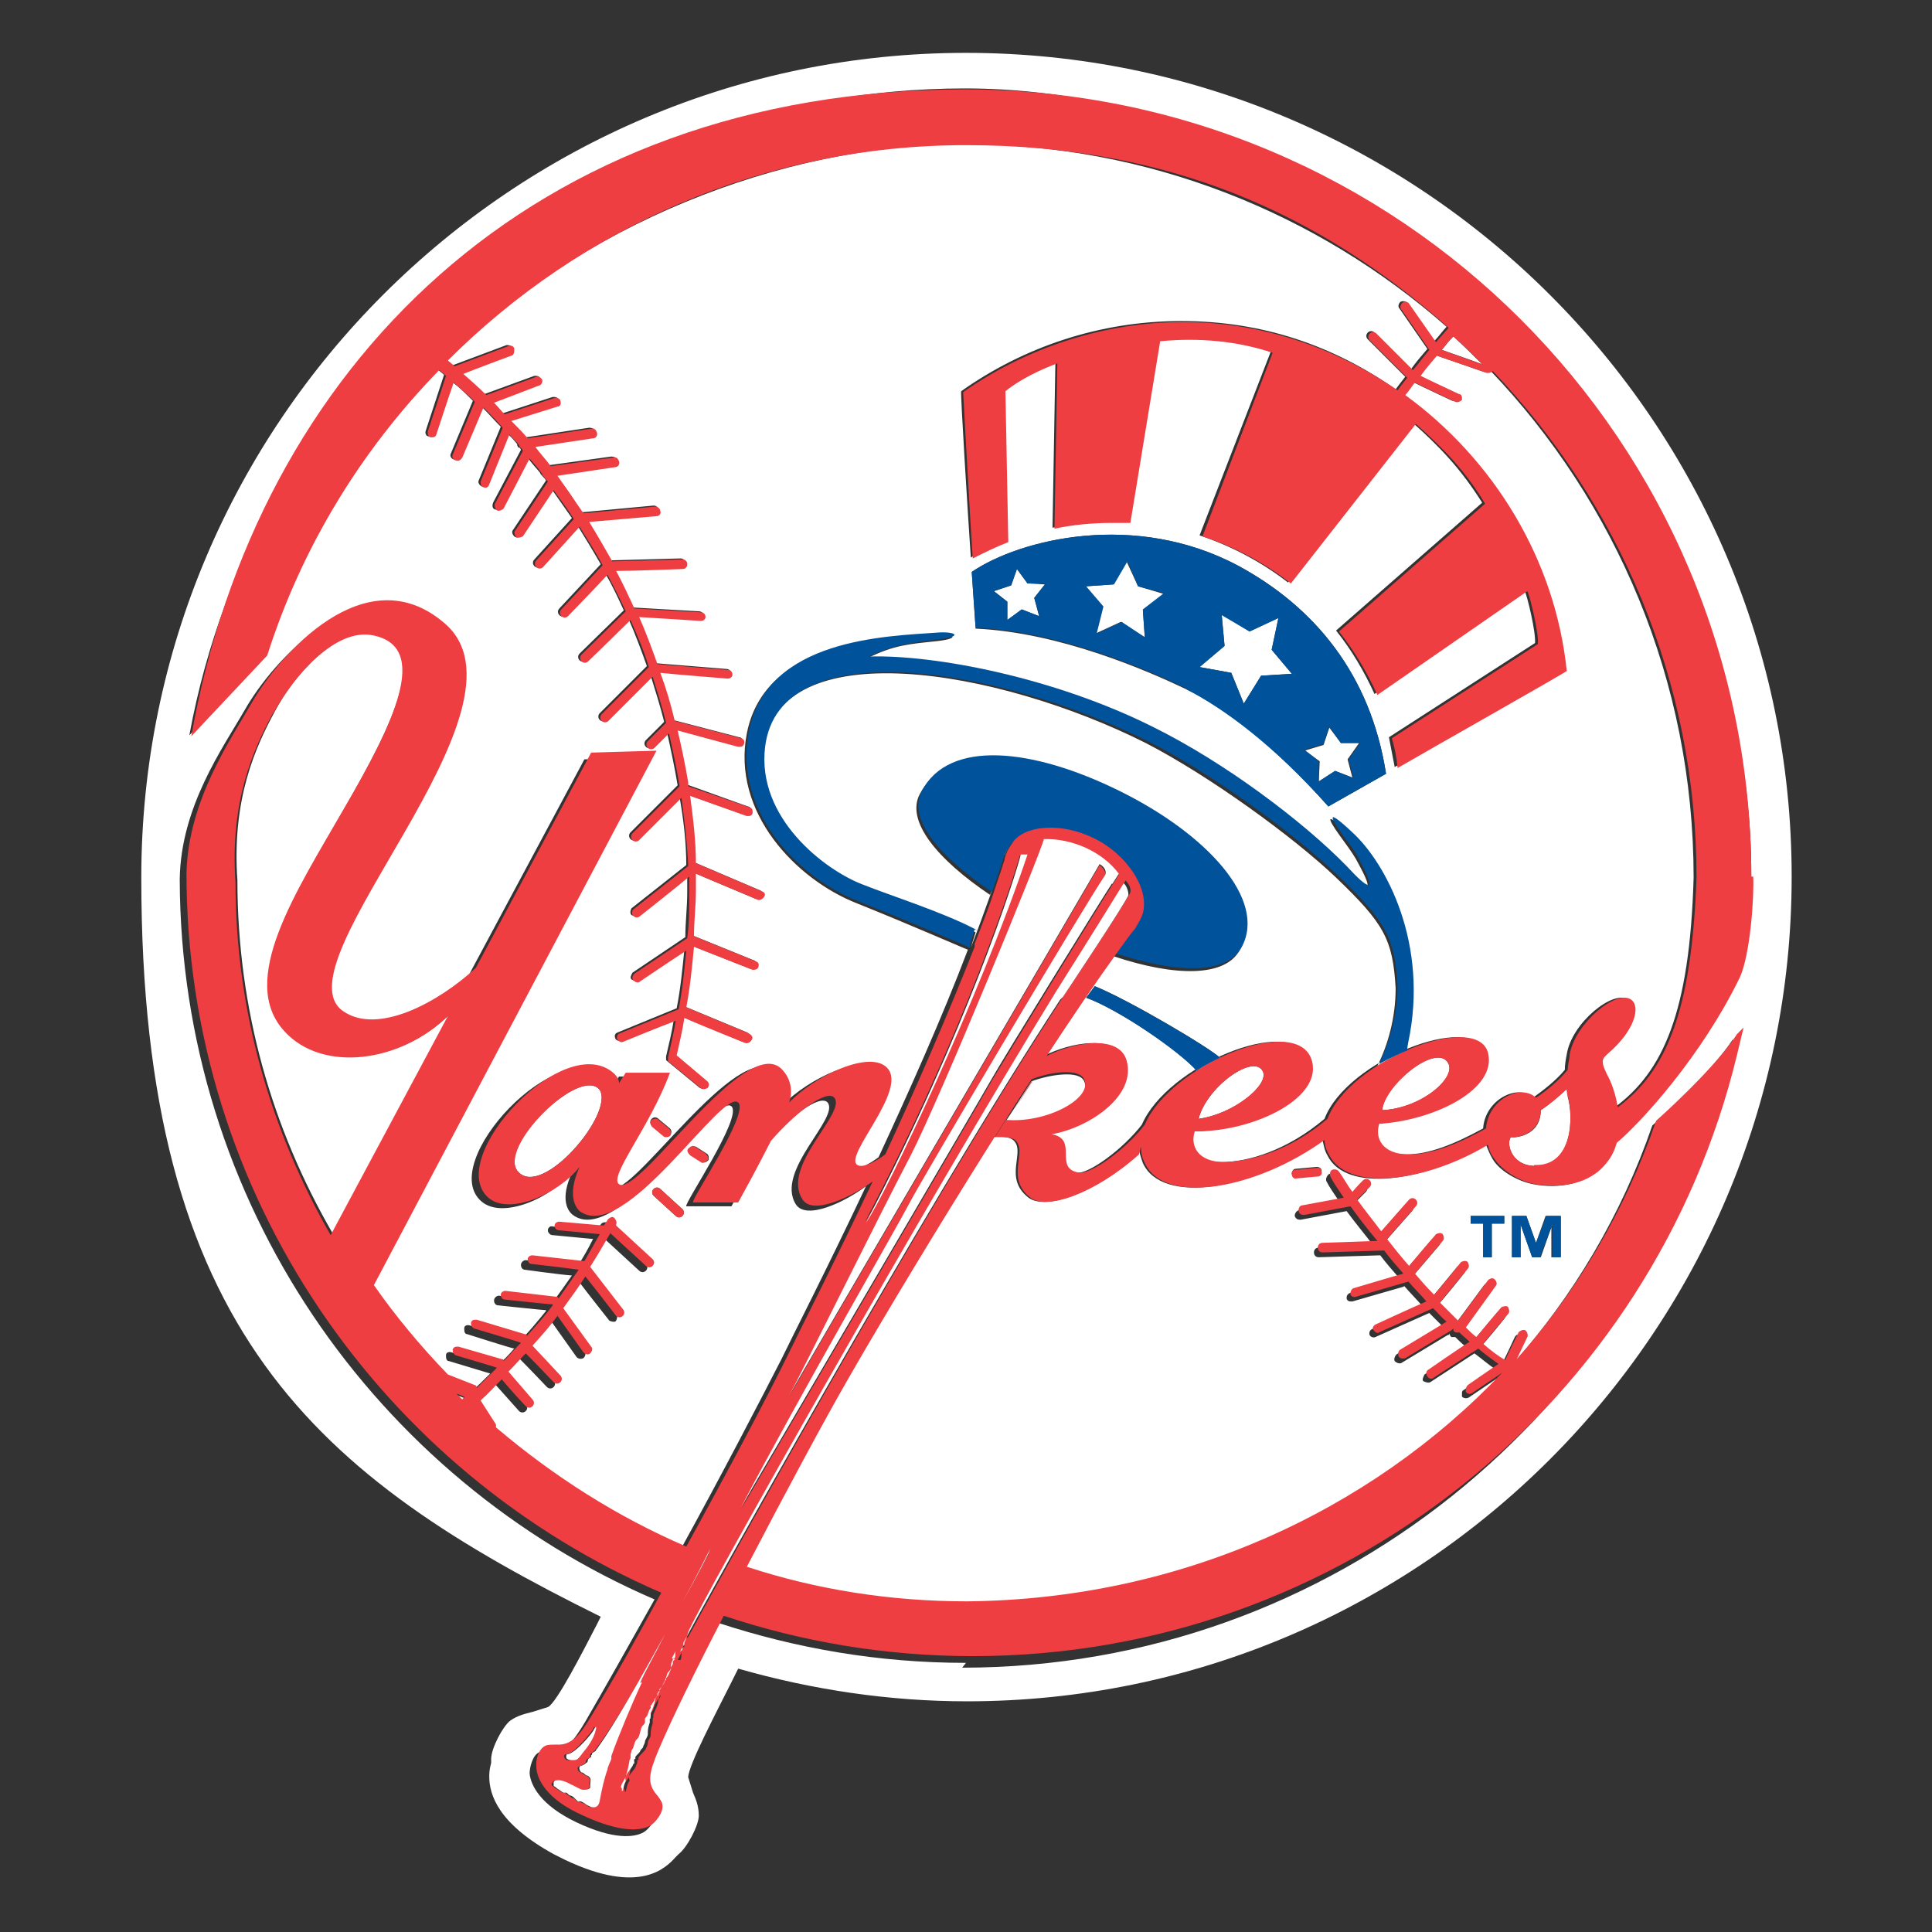 <svg viewBox="0 0 201 201" version="1.1" xmlns="http://www.w3.org/2000/svg">
  <rect x="0" y="0" width="201" height="201" fill="#333333" stroke="none"/>
  <defs>
    <style>
      .cls-1 {
        fill: #00539b;
      }

      .cls-2 {
        fill: #fff;
      }

      .cls-3 {
        fill: #ef3e42;
      }
    </style>
  </defs>
  
  <g>
    <g id="Layer_2">
      <g id="Layer_1-2">
        <g id="new_york_yankees">
          <polygon points="118.4 61 117.2 58.4 115.8 60.8 112.9 61 114.7 63.1 114 65.9 116.6 64.7 119.1 66.3 118.9 63.5 121.1 61.8 118.4 61" class="cls-2"></polygon>
          <polygon points="106.9 60.7 105.8 59.2 105.2 60.9 103.4 61.5 104.8 62.6 104.8 64.5 106.3 63.4 108.1 64.1 107.6 62.2 108.7 60.8 106.9 60.7" class="cls-2"></polygon>
          <polygon points="139.5 77.3 138.3 75.7 137.7 77.5 135.7 78.1 137.3 79.2 137.2 81.3 138.9 80.2 140.7 80.9 140.2 79 141.4 77.3 139.5 77.3" class="cls-2"></polygon>
          <path d="M48.2,145.7c0,0,.2-.1.2-.2,0,0,0,0,0,0,0,0-.4-.2-.8-.3.2.2.4.4.6.6h0Z" class="cls-2"></path>
          <polygon points="133 64.3 130 65.7 127.1 63.9 127.4 67.2 124.8 69.4 128.1 70 129.4 73.2 131.2 70.3 134.4 70.1 132.3 67.6 133 64.3" class="cls-2"></polygon>
          <path d="M113.6,87.4c-3.5-1.7-7.2-1.3-8.4.4-.3.4-.6.9-.7,1.2,0,.2-.2.5-.2.7,0-.2.2-.5.2-.7,0-.2.4-.8.7-1.2,1.1-1.7,4.9-2,8.4-.4,3.5,1.7,6,5.5,5,8.1h0c1-2.6-1.5-6.4-5-8.1Z" class="cls-2"></path>
          <path d="M53.9,121.9c2.5,2.8,10-6,8.5-8.5-2-2.6-10.8,6-8.5,8.5Z" class="cls-2"></path>
          <path d="M46.7,105.6c-5,4.9-13,5.9-17,1.6-4.9-5.3,1.2-14.4,6.2-23.2,5.1-8.9,9-16.8,3-18-3.9-.8-8.3,4.2-10.3,8-2,3.7-4.5,9.1-3.9,17.6,0,13.4,3.6,25.8,9.9,36.7l12.2-22.8h0Z" class="cls-2"></path>
          <path d="M49,146.5s0,0,0-.1c0,0,0,0,0,0,0,0,0,0,0,0Z" class="cls-2"></path>
          <path d="M150.6,110.5c-1.3-1.9-6.6,2.4-6.8,5,4.2-.2,7.9-3.5,6.8-5Z" class="cls-2"></path>
          <path d="M124.7,116.4c3.7-.5,7.3-3.5,6.7-4.9-.9-2-5.9,1.6-6.7,4.9Z" class="cls-2"></path>
          <path d="M151.2,35c-.4.4-.8.9-1.2,1.4,1.1.4,3.2,1.1,4.2,1.5-1-1-2-2-3-2.9Z" class="cls-2"></path>
          <path d="M163,113.3c-.9.8-1.8,1.6-2.7,2.2,0,2.8-2.9,2.9-3.1,2.8-.5.5-.1,2.9,2.4,3,4.1.2,4.1-5.2,3.5-7.2,0-.2,0-.5-.1-.7h0Z" class="cls-2"></path>
          <path d="M112.8,112.5c-.5-1.2-3.6-.7-5.5,0l-1.9,3-.8,1.2c4.2.3,9.1-2.2,8.2-4.2Z" class="cls-2"></path>
          <path d="M100.5,5.5C53.2,5.5,14.7,44,14.7,91.3s18.3,62.3,47.8,76.9c-.1.2-.4.8-.4.8-1.4,2.7-4.2,8.2-5.1,8.6l-1.6.5c-.8.2-1.6.4-2.3.9-.8.6-2,2.9-2,4v.4c-.1.4-.2.8-.2,1.4,0,1.9.9,4.9,6.7,8.1l1.2.6c7.8,3.7,10.5.8,11.5-.3l.3-.3c.9-.7,2.1-3,2.1-4h0c0-1-.3-1.7-.6-2.4l-.5-1.6h0c0-1.2,3-6.9,4.4-9.7,0,0,.6-1.2.8-1.6,7.7,2.2,15.7,3.4,23.8,3.4,47.3,0,85.8-38.5,85.8-85.8S147.8,5.5,100.5,5.5h0ZM100.5,173c-9.1,0-17.7-1.5-25.9-4.2-2.8,5.5-5.3,10.6-6.8,14-1,2.4-1.3,3.4-.2,4.6.2.2.5.8.6,1,.2.8-.7,1.9-1.2,2.2-1,.6-3.2.8-7-1s-4.8-3.9-4.9-5.1c0-.6.3-1.9,1-2.2.2,0,.8-.2,1.1-.1,1.5.1,2.4-.9,3.7-3.1,1.8-3.1,4.4-7.7,7.2-12.7-29-12.5-49.3-41.3-49.4-74.9,0,0,0,0,0,.1v-.3c0,0,0,.1,0,.2.1-7.6,4.5-13.7,6.8-17.7,2.8-4.9,11.8-15.3,20-8.3,10.3,8.7-17.7,35.5-10.5,40.4,3.6,2.5,9.9-.8,13.8-4.5l12-22.4,6.8-.2-29.4,55.5c2.3,3.3,4.9,6.4,7.7,9.3h0l2.8,1.1c0,0,.2.1.2.2h0c.7-.6,1.4-1.3,2.1-2h0c-.3-.1-4.3-1.3-4.3-1.3-.2,0-.3-.2-.3-.5s0,0,0-.1c0-.3.3-.4.6-.3l4.5,1.3c0,0,.2,0,.2.1h0c.6-.5,1.2-1.1,1.8-1.8,0,0,0,0,0,0-.2,0-4.9-1.5-4.9-1.5-.2,0-.3-.2-.3-.5s0,0,0-.1c0-.3.3-.4.6-.3l5,1.5c0,0,.2,0,.2.1h0c.9-.9,1.8-2,2.7-3.1,0,0,0-.1,0-.1-.4,0-5-.5-5-.5-.2,0-.4-.2-.4-.5h0c0-.3.3-.5.5-.5l5.2.6c.1,0,.3,0,.3.2h0c.7-.9,1.4-1.9,2.1-2.9-1.3-.1-4.9-.6-4.9-.6-.2,0-.4-.2-.4-.5h0c0-.3.3-.5.5-.5l5.4.6c.6-.9,1.1-1.8,1.6-2.8l-4.2-.4c-.3,0-.5-.3-.5-.5,0-.3.3-.5.5-.4l4.6.4c0-.1.1-.2.2-.3,0,0,0,0,0,0,0,0,0,0,0,0,0-.1.1-.2.2-.3.1-.2.4-.3.7-.2.2.1.3.4.2.7,0,0,0,0,0,.1l3.8,3.5c.2.2.2.5,0,.7-.2.2-.5.2-.7,0l-3.7-3.4c-.7,1.2-1.4,2.4-2.1,3.5l3.4,4.4c.2.2.1.5,0,.7s-.5.1-.7,0c0,0-2.3-2.9-3.2-4.1-.8,1.1-1.5,2.2-2.3,3.3l2.9,4c.2.2.1.5-.1.7-.2.1-.5.1-.7-.1,0,0-1.7-2.4-2.7-3.8-.8,1.1-1.7,2.1-2.6,3.1l2.9,3.1c.2.2.2.5,0,.7-.2.2-.5.2-.7,0,0,0-1.8-1.9-2.9-3-.6.6-1.2,1.3-1.8,1.9l2.5,2.9c.2.2.2.5,0,.7-.2.2-.5.2-.7,0,0,0-1.6-1.8-2.5-2.8-.7.7-1.4,1.5-2.2,2.2,0,0,0,0,0,0l1.6,2.5c0,0,0,.2,0,.3,5.9,5.1,12.6,9.3,19.8,12.4,4.3-7.8,8.4-15.7,10.6-20,1.1-2.3,4.7-9.3,8.8-18-2.1,1.6-6.2,3.6-7.3,1.9-2.2-3.5,4.6-9,3.3-10.6-.8-.9-4,1.5-6.6,4.5,0,0-1.5,2.8-3.4,6.3h-4.7c-.3-.2,5.9-9.3,4.7-10.4-1.7-1.5-11.8,14.8-16.5,11.3-.4-.3-1.5-1.5,0-4.6-2.1,2.8-7.3,5.1-9.5,3.2-4.7-4,8-17.6,13.1-12.9.4.4.5.7.5,1l.7-1.1h4.6c-2.1,5.6-6.4,10.7-5.3,11.5,1.9,1.4,13.1-15.7,16.9-12,1.2,1.2,1.1,2.7.8,3.5,2.7-2.8,8.4-5.5,10.2-3.6,2.2,2.3-4.6,9.2-3.1,10.1.6.4,2.1-.5,2.9-1.1,3.2-6.9,6.6-14.5,9.3-21.6-.1,0-6-2.6-11.5-4.8-6.4-2.5-13.1-9.5-11.5-17.7,1.9-9.7,14.3-9.9,19.8-10.3,1.6-.1,2.6.4,0,.7-2.9.3-4.5.4-7.3,1.8,6.9-.2,19.3,2.2,29.5,7.3,7.4,3.7,15.5,9.8,20.2,14.5,2.4,2.4,3.2,2.8,1.4-.5-.3-.6-.7-1.2-1.5-2.3-1.1-1.5-2.8-3.9.7-.7,3.5,3.3,8,11.7,5.8,21.9,0,0,0,.6-.1.8,0,0-2.1.9-2.9,1.4,1.1-2.2,1.9-5,1.9-8.1-.3-5.1-1.2-6.7-6.2-11.5-4.4-4.2-13.2-10.6-19.8-14-15.3-7.7-38.3-11.7-39.8.6-.9,7.4,6.1,12.8,10.1,14.3,3,1.2,8.8,3.1,12,4.8l-.5,1.6c.7-1.8,1.4-3.7,2-5.4.2-.6.4-1.2.6-1.8-.2.6-.4,1.1-.6,1.7-5.5-3.7-8.8-7.7-7.3-10.5,2.8-5.3,11.5-4.4,20.6,0,9.1,4.5,15.3,11.3,12.7,16.2-1.5,2.9-6.8,2.8-13.1.7,0,0,0,0,0,0-9.1,12.7-23,35.6-28.2,44.7-2.3,4.1-6.4,11.6-10.4,19.3,7.3,2.4,15.1,3.7,22.9,3.6,22-.2,41.8-9.2,55.7-23.8l-3.1,2.1c-.2.1-.5.1-.7-.1,0,0,0-.2,0-.3,0-.2,0-.3.2-.4,0,0,2-1.4,3.2-2.2-.6-.4-1.3-1-2.1-1.6l-4.6,3c-.2.1-.5,0-.7-.1s0-.5.1-.7c0,0,3.6-2.4,4.3-2.9-.4-.3-.8-.7-1.1-1-.1,0-.3,0-.4,0-.1-.1-.2-.2-.2-.4,0,0,0,.2-.2.2l-4.8,2.9c-.2.1-.5,0-.7-.2-.1-.2,0-.5.2-.7l4.8-2.9h0c-.5-.5-.9-.9-1.4-1.4l-5.6,2.5c-.2.1-.5,0-.6-.2s0-.5.2-.6c0,0,4.1-1.9,5.3-2.4-.6-.7-1.3-1.4-1.9-2.1,0,0-.1.1-.2.1l-5.2,1.5c-.3,0-.5,0-.6-.3,0,0,0,0,0-.1,0-.2.1-.4.4-.5,0,0,4.7-1.4,5.1-1.5-.7-.8-1.4-1.6-2-2.4l-6.4.2c-.3,0-.5-.2-.5-.5,0-.3.2-.5.5-.5l5.7-.2c-1-1.3-2-2.5-2.8-3.6l-4.8.9c-.3,0-.5-.1-.6-.4h0c0-.3.2-.5.4-.6,0,0,3.3-.6,4.3-.8-.6-.9-1.1-1.6-1.4-2.2-.1-.2,0-.5.2-.7s.5,0,.7.2c.3.6.8,1.3,1.4,2.1.5-.5,1.1-1.2,1.1-1.2.2-.2.5-.2.7,0s.2.5,0,.7l-1.3,1.3c.7,1,1.6,2.1,2.5,3.3l2.9-3.3c.2-.2.5-.2.7,0,.2.2.2.5,0,.7l-3,3.4c.7.9,1.5,1.8,2.3,2.8,1-1.2,2.8-3.3,2.8-3.3.2-.2.5-.2.7,0,.2.2.2.5,0,.7l-2.9,3.4c.7.7,1.3,1.5,2,2.2.9-1.1,2.8-3.4,2.8-3.4.2-.2.5-.2.7,0,.2.2.2.5,0,.7,0,0-1.9,2.4-2.9,3.5.6.6,1.2,1.3,1.9,1.9l3.1-4.2c.2-.2.5-.3.7-.1.2.1.3.5.1.7l-3.1,4.3c.4.4.8.7,1.1,1,.9-1.1,2.6-3.1,2.6-3.1.2-.2.5-.2.7,0,.2.2.2.5,0,.7,0,0-1.6,2-2.6,3.1.8.7,1.6,1.2,2.3,1.7.2-.3,1.4-2.9,1.4-2.9.1-.2.4-.4.7-.2.2.1.3.4.2.7l-1.1,2.3c6.3-7.1,11.3-15.5,14.5-24.8,0,0,6.1-5.4,8.4-9,0,0-.4,1.6-.7,2.9-8.7,35.8-41,62.5-79.5,62.5h0ZM68,123.7c.2-.2.5-.2.7,0l2.3,2.1c.2.2.2.5,0,.7-.2.2-.5.2-.7,0l-2.3-2.1c-.2-.2-.2-.5,0-.7ZM71.7,119.5c.2-.2.4-.3.7-.2l1.1.7c.2.1.3.4.2.7-.2.2-.4.3-.7.2l-1.1-.7c-.2-.2-.3-.4-.2-.7h0ZM69.7,117.4c.2.2.2.5,0,.7s-.5.2-.7,0l-1.2-1c-.2-.2-.2-.5,0-.7.2-.2.5-.2.7,0l1.2,1h0ZM101.1,59.5c5-3.4,17-6.4,27.8-.6,7.9,4.3,13.7,11.3,15.3,21.6l-6,3.4c-5.7-6.4-10.8-10.3-14.8-12.2s-13.1-5.9-21.9-6.3l-.4-5.8h0ZM127,110.1c-.5.2-1.6.8-2.5,1.3-1.8-2.1-8.2-6.4-11.5-7.6,0,0,.9-1.2.9-1.2,3.5,1.4,11.8,6.3,13.1,7.5h0s0,0,0,0ZM134.4,122.1c0-.3.2-.5.4-.5l2.2-.2c.3,0,.5.2.5.4,0,.3-.2.5-.4.5l-2.2.2c-.3,0-.5-.2-.5-.4ZM153,127.3v-.8h3.5v.8h-1.3v3.5h-.9v-3.5h-1.3,0ZM161.5,127.4l-1.2,3.4h-.9l-1.2-3.4h0v3.4h-.9v-4.3h1.5l1,2.8h0l1-2.8h1.5v4.3h-.9v-3.4h0,0ZM168,118.9c-.2.7-.5,1.4-1,2-1.8,2.4-4.9,2.8-7.5,2.3-1.6-.3-3.5-1.4-4.2-2.6-.3-.5-.5-1-.7-1.5-6.5,3.9-14.6,5-16.5,1.1-.3-.5-.4-1.1-.5-1.6-7.2,5.2-16.7,6.8-18.7,2.4-.2-.6-.4-1.1-.4-1.7l-.2.8c-4.6,4.2-9.6,5.8-11.3,4.5-2.7-2.1-.2-4.8-1.6-6-.4-.3-1-.4-2.1-.3l1.9-3,1.8-3s0,0,0,0l1.5-2.4c2.9-1.5,7.6-2.3,8.4.4,1.1,3.8-4.2,7.1-7.8,7.7,2.8.5,0,3.6,2.9,4,1.2.2,4.8-2.4,6.8-5,2.6-6.1,15.5-11.5,17.3-6.9,1.6,4-5.8,7.5-11.9,7.6-.2,0-.2,0-.2,0-.5,1.5.2,3.2,3.1,3.2,2.7,0,6.8-1.2,10.7-4.5,2.3-6.1,15.5-11.2,16.7-6.9,1.1,3.8-5.5,6.9-11.1,7.4-.2,0-.2,0-.2,0-.5,1.5.2,3.2,3.1,3.2,2.3,0,4.9-1,8-2.7.2-3,3.6-4.7,5.2-3.2,1.1-.8,2.4-1.8,3.3-2.9,0-.5.1-1.1.2-1.6.5-3.3,4.9-6.8,6.4-5.7,1,.7.5,3.2-2.4,5.6-.5.5-.9.6-.1,2.2.4.8.8,2,1.1,3.4,5-3.7,7.8-9.8,8.2-23.9h0c0-20.5-8.1-39.1-21.2-52.8-.1.2-.3.3-.6.2l-5.2-1.8c-.6.7-1.1,1.4-1.7,2.1,1.2.6,4,1.9,4,1.9.2,0,.3.3.3.4s0,.1,0,.2c-.1.2-.4.3-.7.2,0,0-3-1.4-4.2-2-.4.5-.7,1-1,1.3,9.2,6.6,15.6,17,16.8,28.7,0,.1-13.9,8-17.6,10.1-.2-1-.4-2.1-.6-3.1l15.2-9.8c.1-1.1-.8-4.9-1.1-5.5l-15.6,10.8c-1.1-2.4-2.4-4.6-4-6.6l15.2-13.3c-2.2-3.5-4.4-5.8-7.2-8.3l-13,16.6c-2.7-2.1-5.9-3.8-9.2-4.9l7.4-19.1c-3.6-1.2-7.6-1.6-11.7-1.2l-3.1,18.9c-.6,0-1.2,0-1.9,0-2.1,0-4.1.2-6,.6l.3-17.2c-1.7.6-3.8,1.6-5.4,2.9l.3,15.7c-1.3.5-2.5,1-3.7,1.7-.3-4.4-1.1-17.2-1-17.3,6.5-4.6,14.4-7.3,22.9-7.3s15.9,2.6,22.3,7.1c.3-.4.6-.8,1-1.3l-3.9-3.9c-.2-.2-.2-.5,0-.7s.5-.2.7,0c0,0,2.9,2.9,3.8,3.8.5-.7,1.1-1.4,1.7-2.1l-2.9-4.2c-.2-.2-.1-.5.1-.7.2-.1.5-.1.7.1,0,0,2.1,3,2.8,4,.5-.5.9-1.1,1.3-1.5-13.4-11.8-31-19-50.2-19s-40.2,8.6-53.9,22.4c.2.2.5.4.7.6l5.6-2.1c.2,0,.5,0,.6.3,0,0,0,.1,0,.2,0,.2-.1.4-.3.5,0,0-3.5,1.3-5,1.9.8.7,1.6,1.5,2.4,2.2l5.2-1.9c.3,0,.5,0,.6.3,0,.2,0,.5-.3.6l-4.7,1.8c.4.4.8.8,1.1,1.2l5.2-1.7c.3,0,.5,0,.6.3,0,.3,0,.5-.3.6l-4.8,1.5c.6.6,1.1,1.2,1.7,1.8l6.6-1c.3,0,.5.1.6.4s-.1.5-.4.6l-6,.9c.5.7,1.1,1.3,1.6,2l6.5-.9c.3,0,.5.1.6.4s-.2.5-.4.6l-6,.9c1,1.2,1.9,2.5,2.7,3.9l7.5-.7c.3,0,.5.2.5.5s-.2.5-.4.5l-7,.6c.9,1.3,1.7,2.7,2.4,4.1l7.3-.2c.3,0,.5.2.5.5h0c0,.3-.2.5-.5.5,0,0-5.1.1-6.9.2.7,1.3,1.3,2.6,1.9,3.9l6.9.4c.3,0,.5.2.5.5,0,.3-.2.5-.5.4,0,0-4.7-.3-6.4-.4.7,1.6,1.4,3.2,1.9,4.9l7.4.6c.3,0,.5.3.4.5,0,.3-.3.5-.5.4,0,0-5.1-.4-7-.6.6,1.7,1,3.3,1.5,5l6.9,1.8c.3,0,.4.3.3.6s-.3.4-.6.3l-6.3-1.7c.4,1.8.8,3.6,1.1,5.4,0,.1,0,.2,0,.3h0s6.4,2.3,6.4,2.3c.3,0,.4.4.3.6,0,.3-.4.4-.6.3l-5.9-2.1c.3,2.3.5,4.6.6,7l6.8,2.9c.2,0,.4.4.3.6s-.4.4-.7.3c0,0-4.8-2-6.4-2.7,0,.6,0,1.2,0,1.8,0,1.6,0,3.2-.2,4.7l6.4,2.6c.2,0,.4.4.3.6,0,.2-.4.4-.6.3,0,0-4.6-1.8-6.1-2.4-.2,2.1-.4,4.2-.8,6.3l6.5,2.7c.2.1.4.4.3.7-.1.2-.4.4-.7.3,0,0-5-2.1-6.3-2.6-.2,1.3-.5,2.6-.8,3.9l3.2,2.7c.2.2.2.5,0,.7s-.5.2-.7,0l-3.4-2.8s0,0,0,0c0,0,0,0,0-.2,0,0,0-.1,0-.2s0,0,0,0c.3-1.3.6-2.5.8-3.8-1.7.7-5.5,2.2-5.5,2.2-.2,0-.5,0-.6-.3s0-.5.3-.6l6.1-2.5c.4-2,.6-4.1.8-6.1-1.4.9-4.8,3.2-4.8,3.2-.2.2-.5,0-.7-.1-.2-.2,0-.5.1-.7l5.5-3.7c0-1.5.2-3.1.2-4.7s0-1.1,0-1.7c-1.3,1.1-5.1,4.1-5.1,4.1-.2.2-.5.1-.7,0-.2-.2-.1-.5,0-.7l5.7-4.5c0-2.4-.3-4.8-.7-7.1l-4.4,4.4c-.2.2-.5.2-.7,0-.2-.2-.2-.5,0-.7l4.9-4.9c-.3-1.8-.7-3.7-1.1-5.5l-1.5,1.5c-.2.2-.5.2-.7,0-.2-.2-.2-.5,0-.7l1.9-1.9c-.4-1.6-.9-3.2-1.4-4.8l-4.6,4.6c-.2.2-.5.2-.7,0-.2-.2-.2-.5,0-.7l4.9-4.9c-.6-1.7-1.2-3.3-1.9-4.9-1,1-4.4,4.3-4.4,4.3-.2.2-.5.2-.7,0-.2-.2-.2-.5,0-.7l4.6-4.5c-.6-1.3-1.2-2.6-1.9-3.8-1,1.1-4.1,4.3-4.1,4.3-.2.2-.5.2-.7,0-.2-.2-.2-.5,0-.7l4.3-4.6c-.8-1.4-1.6-2.7-2.4-4l-3.8,4.2c-.2.2-.5.2-.7,0-.2-.2-.2-.5,0-.7l3.9-4.3s0,0,0,0c-.7-1-1.4-2-2.1-3l-3.2,4.8c-.2.2-.5.3-.7.1-.2-.2-.3-.5-.1-.7l3.4-5.1c-.1-.2-.2-.3-.4-.5,0,0-.2-.2-.2-.3-.4-.5-.9-1-1.3-1.6l-2.7,5.2c-.1.2-.4.3-.7.2s-.3-.4-.2-.7l2.9-5.5s0,0-.1-.2c-.2,0-.3-.2-.3-.4h0c-.3-.4-.7-.8-1-1.1l-2.1,5.2c0,.2-.4.4-.6.3s-.4-.4-.3-.6l2.3-5.6c-.7-.7-1.3-1.4-2-2.1l-2.2,5.2c-.1.2-.4.4-.7.3s-.4-.4-.3-.6l2.3-5.5c-.7-.7-1.4-1.4-2.2-2-.4,1.3-1.8,5.4-1.8,5.4,0,.3-.4.4-.6.3-.3,0-.4-.4-.3-.6l1.9-5.8c-.2-.2-.5-.4-.7-.6-8,8.3-14.2,18.4-17.9,29.7l-7.9,8.4C26.7,38.3,60.2,9.2,100.4,9.2s81.8,36.6,81.8,81.8h0c0,2.2-.3,8.3-1.4,10.7-4,8.2-10.2,15-12.8,17.2h0Z" class="cls-2"></path>
          <path d="M107.3,112.5s0,0,0,0l-1.8,3,1.9-3Z" class="cls-3"></path>
          <path d="M104.5,89c0-.2.4-.8.7-1.2,1.1-1.7,4.9-2,8.4-.4,3.5,1.7,6,5.6,5,8.1h0c-.2.5-.6,1.1-.7,1.3-.6.8-1.2,1.6-1.8,2.4,6.4,2.1,11.6,2.2,13.1-.7,2.6-4.9-3.6-11.7-12.7-16.2s-17.8-5.4-20.6,0c-1.5,2.9,1.8,6.8,7.3,10.5.2-.6.4-1.1.6-1.7.2-.5.3-1,.5-1.5,0-.2.2-.5.2-.7h0Z" class="cls-1"></path>
          <path d="M113,103.8c3.4,1.2,9.7,5.6,11.5,7.6.9-.6,2.1-1.2,2.5-1.3h0c-1.3-1.2-9.7-6.1-13.1-7.5,0,0-.9,1.2-.9,1.2h0Z" class="cls-1"></path>
          <path d="M182.2,91.2h0c0-45.3-36.6-81.9-81.8-81.9S26.7,38.3,19.9,76.6l7.9-8.4c3.6-11.3,9.8-21.4,17.9-29.7.2.2.5.4.7.6l-1.9,5.8c0,.3,0,.5.3.6.3,0,.5,0,.6-.3,0,0,1.3-4,1.8-5.4.8.7,1.5,1.3,2.2,2l-2.3,5.5c-.1.2,0,.5.3.6s.5,0,.7-.3l2.2-5.2c.7.7,1.4,1.4,2,2.1l-2.3,5.6c0,.2,0,.5.3.6s.5,0,.6-.3l2.1-5.2c.3.4.7.7,1,1.1,0,0,0,0,0,0,0,.2.2.3.3.4,0,0,0,0,.1.2l-2.9,5.5c-.1.2,0,.5.2.7.2.1.5,0,.7-.2l2.7-5.2c.4.5.9,1,1.3,1.6,0,.1,0,.2.2.3.1.2.2.3.4.5l-3.4,5.1c-.2.2,0,.5.1.7.2.1.5,0,.7-.1l3.2-4.8c.7,1,1.5,2,2.1,3,0,0,0,0,0,0l-3.9,4.3c-.2.2-.2.5,0,.7.2.2.5.2.7,0l3.8-4.2c.8,1.3,1.7,2.7,2.4,4l-4.3,4.6c-.2.2-.2.5,0,.7.2.2.5.2.7,0,0,0,3.1-3.2,4.1-4.3.7,1.3,1.3,2.5,1.9,3.8l-4.6,4.5c-.2.2-.2.5,0,.7.2.2.5.2.7,0,0,0,3.3-3.2,4.4-4.3.7,1.6,1.4,3.2,1.9,4.9l-4.9,4.9c-.2.2-.2.5,0,.7.2.2.5.2.7,0,0,0,3.5-3.5,4.6-4.6.5,1.6,1,3.2,1.4,4.8l-1.9,1.9c-.2.2-.2.5,0,.7.2.2.5.2.7,0l1.5-1.5c.4,1.8.8,3.6,1.1,5.5l-4.9,4.9c-.2.2-.2.5,0,.7.2.2.5.2.7,0l4.4-4.4c.3,2.3.6,4.7.7,7.1l-5.7,4.5c-.2.2-.2.5,0,.7.2.2.5.2.7,0,0,0,3.8-3,5.1-4.1,0,.6,0,1.1,0,1.7,0,1.6,0,3.2-.2,4.7l-5.5,3.7c-.2.2-.3.5-.1.7.2.2.5.3.7.1,0,0,3.4-2.3,4.8-3.2-.2,2-.4,4.1-.8,6.1l-6.1,2.5c-.2,0-.4.4-.3.6.1.2.4.4.6.3,0,0,3.9-1.6,5.5-2.2-.2,1.2-.5,2.5-.8,3.8,0,0,0,0,0,0,0,0,0,.1,0,.2,0,0,0,.1,0,.2,0,0,0,0,0,0l3.4,2.8c.2.2.5.1.7,0,.2-.2.2-.5,0-.7l-3.2-2.7c.3-1.3.6-2.6.8-3.9,1.3.6,6.3,2.6,6.3,2.6.2.1.5,0,.7-.3s0-.5-.3-.7l-6.5-2.7c.4-2.1.6-4.2.8-6.3,1.5.6,6.1,2.4,6.1,2.4.2,0,.5,0,.6-.3s0-.5-.3-.6l-6.4-2.6c0-1.6.2-3.1.2-4.7s0-1.2,0-1.8c1.7.7,6.4,2.7,6.4,2.7.2.1.5,0,.7-.3s0-.5-.3-.6l-6.8-2.9c0-2.4-.3-4.7-.6-7l5.9,2.1c.3,0,.5,0,.6-.3,0-.3,0-.5-.3-.6l-6.4-2.2h0c0-.2,0-.3,0-.4-.3-1.8-.7-3.7-1.1-5.4l6.3,1.7c.3,0,.5,0,.6-.3s0-.5-.3-.6l-6.9-1.8c-.4-1.7-.9-3.4-1.5-5,1.9.2,7,.6,7,.6.3,0,.5-.2.5-.4,0-.3-.2-.5-.4-.5l-7.4-.6c-.6-1.7-1.2-3.3-1.9-4.9,1.8.1,6.4.4,6.4.4.3,0,.5-.2.5-.4,0-.3-.2-.5-.5-.5l-6.9-.4c-.6-1.3-1.2-2.6-1.9-3.9,1.8,0,6.9-.2,6.9-.2.3,0,.5-.2.5-.5h0c0-.3-.2-.5-.5-.5l-7.3.2c-.8-1.4-1.6-2.8-2.4-4.1l7-.6c.3,0,.5-.3.4-.5,0-.3-.3-.5-.5-.5l-7.5.7c-.9-1.3-1.8-2.6-2.7-3.9l6-.9c.3,0,.5-.3.4-.6s-.3-.5-.6-.4l-6.5.9c-.5-.7-1.1-1.3-1.6-2l6-.9c.3,0,.5-.3.4-.6s-.3-.5-.6-.4l-6.6,1c-.5-.6-1.1-1.2-1.7-1.8l4.8-1.5c.3,0,.4-.3.3-.6,0-.2-.4-.4-.6-.3l-5.2,1.7c-.4-.4-.7-.8-1.1-1.2l4.7-1.8c.2,0,.4-.4.3-.6s-.4-.4-.6-.3l-5.2,1.9c-.8-.8-1.6-1.5-2.4-2.2,1.5-.6,5-1.9,5-1.9.2,0,.3-.3.3-.5s0-.1,0-.2c0-.3-.4-.4-.6-.3l-5.6,2.1c-.2-.2-.5-.4-.7-.6,13.8-13.8,32.9-22.4,53.9-22.4s36.8,7.1,50.2,19c-.4.5-.9,1-1.3,1.5-.7-1-2.8-4-2.8-4-.1-.2-.5-.3-.7-.1-.2.2-.3.5-.1.7l2.9,4.2c-.6.7-1.1,1.4-1.7,2.1-.9-.9-3.8-3.8-3.8-3.8-.2-.2-.5-.2-.7,0s-.2.5,0,.7l3.9,3.9c-.4.5-.7.9-1,1.3-6.4-4.4-14.1-7.1-22.3-7.1s-16.4,2.7-22.9,7.3c0,0,.7,12.9,1,17.3,1.2-.6,2.4-1.2,3.7-1.7l-.3-15.7c1.6-1.3,3.8-2.3,5.4-2.9l-.3,17.2c1.9-.4,3.9-.6,6-.6s1.2,0,1.9,0l3.1-18.9c4.1-.4,8.1,0,11.7,1.2l-7.3,19.1c3.4,1.1,6.5,2.8,9.2,4.9l13-16.6c2.8,2.5,5.1,4.8,7.2,8.3l-15.2,13.3c1.6,2,2.9,4.2,4,6.6l15.6-10.8c.3.6,1.2,4.4,1.1,5.5l-15.2,9.8c.3,1,.5,2,.6,3.1,3.8-2.2,17.6-10,17.6-10.1-1.2-11.6-7.6-22-16.8-28.7.3-.3.6-.8,1-1.3,1.2.6,4.2,2,4.2,2,.2.1.5,0,.7-.2,0,0,0-.1,0-.2,0-.2-.1-.4-.3-.4,0,0-2.8-1.3-4-1.9.5-.7,1.1-1.4,1.7-2.1l5.2,1.8c.2,0,.4,0,.6-.2,13.1,13.7,21.2,32.2,21.2,52.7h0c-.5,14.1-3.2,20.2-8.2,23.9-.2-1.4-.7-2.7-1.1-3.4-.8-1.6-.4-1.7.1-2.2,2.8-2.4,3.4-4.9,2.4-5.6-1.5-1.1-5.8,2.4-6.4,5.7,0,.5-.2,1-.2,1.6-.9,1.1-2.1,2.1-3.3,2.9-1.6-1.5-5,.2-5.2,3.2-3.1,1.7-5.7,2.7-8,2.7-2.8,0-3.6-1.7-3.1-3.2,0,0,0,0,.2,0,5.6-.4,12.1-3.6,11.1-7.4-1.2-4.3-14.4.8-16.7,6.9-3.9,3.3-7.9,4.4-10.7,4.5-2.8,0-3.6-1.7-3.1-3.2,0,0,0,0,.2,0,6.1,0,13.4-3.6,11.9-7.6-1.8-4.6-14.7.8-17.3,6.9-2,2.6-5.5,5.1-6.8,5-2.8-.4,0-3.5-2.9-4,3.7-.6,8.9-3.9,7.8-7.7-.8-2.7-5.5-1.9-8.4-.4l-1.5,2.4c1.9-.8,5-1.2,5.5,0,.9,2-4,4.6-8.2,4.2l.8-1.2-1.9,3c1,0,1.7,0,2.1.3,1.4,1.2-1.1,3.9,1.6,6,1.6,1.3,6.6-.3,11.3-4.5l.2-.8c0,.6.1,1.1.4,1.7,2,4.4,11.5,2.8,18.7-2.4,0,.5.2,1.1.5,1.6,2,3.8,10,2.8,16.5-1.1.1.5.3,1,.7,1.5.8,1.2,2.6,2.3,4.2,2.6,2.6.4,5.7.1,7.5-2.3.5-.6.8-1.3,1-2,2.6-2.2,8.8-9,12.8-17.2,1.1-2.4,1.5-8.4,1.4-10.5h-.1ZM150,36.4c.4-.5.8-1,1.2-1.4,1,.9,2.1,1.9,3,2.9-1.1-.4-3.2-1.1-4.2-1.5ZM150.6,110.5c1.1,1.5-2.7,4.8-6.8,5,.3-2.6,5.5-6.9,6.8-5ZM131.4,111.5c.6,1.4-3.1,4.4-6.7,4.9.8-3.3,5.8-6.9,6.7-4.9ZM159.6,121.3c-2.5-.1-2.9-2.5-2.4-3,.1.1,3,0,3.1-2.8.9-.6,1.9-1.4,2.7-2.2,0,.2,0,.5.1.7.6,2,.6,7.4-3.5,7.2h0Z" class="cls-3"></path>
          <path d="M180.7,107.6c-2.3,3.6-8.4,9-8.4,9-3.2,9.3-8.2,17.7-14.5,24.8l1.1-2.3c.1-.2,0-.5-.2-.7-.2-.1-.5,0-.7.2,0,0-1.3,2.6-1.4,2.9-.7-.4-1.5-1-2.3-1.7.9-1.1,2.6-3.1,2.6-3.1.2-.2.1-.5,0-.7s-.5-.1-.7,0c0,0-1.7,2-2.6,3.1-.4-.3-.8-.7-1.1-1l3.1-4.3c.2-.2.1-.5-.1-.7-.2-.2-.5-.1-.7.1l-3.1,4.2c-.6-.6-1.2-1.2-1.9-1.9.9-1.1,2.9-3.5,2.9-3.5.2-.2.1-.5,0-.7-.2-.2-.5-.1-.7,0,0,0-1.9,2.4-2.8,3.4-.7-.7-1.4-1.5-2-2.2l2.9-3.4c.2-.2.1-.5,0-.7-.2-.2-.5-.1-.7,0,0,0-1.8,2.1-2.8,3.3-.8-.9-1.6-1.9-2.3-2.8l3-3.4c.2-.2.2-.5,0-.7-.2-.2-.5-.2-.7,0l-2.9,3.3c-.9-1.2-1.8-2.3-2.5-3.3l1.3-1.3c.2-.2.2-.5,0-.7-.2-.2-.5-.2-.7,0,0,0-.7.7-1.1,1.2-.6-.8-1-1.6-1.4-2.1-.1-.2-.4-.3-.7-.2-.2.1-.3.4-.2.7.3.6.8,1.3,1.4,2.2-1.1.2-4.3.8-4.3.8-.2,0-.4.2-.4.5h0c0,.4.3.5.6.5l4.8-.9c.8,1.1,1.7,2.3,2.8,3.6l-5.7.2c-.3,0-.5.2-.5.5,0,.3.2.5.5.5l6.4-.2c.6.8,1.3,1.6,2,2.4-.4.1-5.1,1.5-5.1,1.5-.2,0-.4.3-.4.5s0,0,0,.1c0,.3.4.4.6.3l5.2-1.5c0,0,.2,0,.2-.1.6.7,1.3,1.4,1.9,2.1-1.2.5-5.3,2.4-5.3,2.4-.2.1-.4.4-.2.6s.4.4.6.2l5.6-2.5c.5.5.9,1,1.4,1.4h0l-4.8,2.9c-.2.1-.3.4-.2.7.1.2.4.3.7.2l4.8-2.9c0,0,.1-.1.2-.2,0,.2,0,.3.2.4.1,0,.2.1.4,0,.4.4.8.7,1.1,1-.7.4-4.3,2.9-4.3,2.9-.2.1-.3.4-.1.7s.5.3.7.1l4.6-3c.7.6,1.4,1.1,2.1,1.6-1.2.8-3.2,2.2-3.2,2.2-.1.1-.2.3-.2.4s0,.2,0,.3c.1.2.5.3.7.1l3.1-2.1c-13.9,14.6-33.7,23.6-55.7,23.8-7.9,0-15.6-1.2-22.9-3.6,4-7.7,8.1-15.3,10.4-19.3,5.2-9.1,19.1-32.1,28.2-44.7,0,0,0,0,0,0,.6-.8,1.2-1.7,1.8-2.4.1-.2.5-.8.7-1.3h0c1-2.6-1.5-6.4-5-8.1-3.5-1.7-7.2-1.3-8.4.4-.3.4-.6.9-.7,1.2s-.2.5-.2.7c-.2.5-.3,1-.5,1.5-.2.6-.4,1.2-.6,1.8-.6,1.8-1.3,3.6-2,5.4,0,0,0,.2,0,.3-2.8,7.1-6.1,14.7-9.3,21.6-.8.6-2.3,1.5-2.9,1.1-1.5-.9,5.3-7.8,3.1-10.1-1.8-1.9-7.5.8-10.2,3.6.3-.8.4-2.3-.8-3.5-3.8-3.7-14.9,13.4-16.9,12-1.1-.8,3.2-5.9,5.3-11.6h-4.6s-.7,1.1-.7,1.1c0-.3-.1-.6-.5-1-5.1-4.7-17.7,8.8-13.1,12.9,2.2,1.9,7.3-.4,9.5-3.2-1.4,3.1-.3,4.3,0,4.6,4.7,3.5,14.8-12.8,16.5-11.3,1.2,1.1-5,10.2-4.7,10.4h4.7c2-3.6,3.4-6.4,3.4-6.4,2.6-3,5.8-5.4,6.6-4.5,1.3,1.6-5.6,7.1-3.3,10.6,1.1,1.7,5.3-.4,7.3-1.9-4.1,8.7-7.7,15.7-8.8,18-2.1,4.3-6.3,12.2-10.6,20-7.2-3.1-13.8-7.3-19.8-12.4,0-.1,0-.2,0-.3l-1.6-2.5s0,0,0,0c.8-.7,1.5-1.5,2.2-2.2.9,1.1,2.5,2.8,2.5,2.8.2.2.5.2.7,0,.2-.2.2-.5,0-.7l-2.5-2.9c.6-.6,1.2-1.3,1.8-1.9,1.1,1.1,2.9,3,2.9,3,.2.2.5.2.7,0,.2-.2.2-.5,0-.7l-2.9-3.1c.9-1,1.8-2,2.6-3.1,1,1.4,2.7,3.8,2.7,3.8.2.2.5.3.7.1.2-.2.3-.5.1-.7l-2.9-4c.8-1.1,1.6-2.2,2.3-3.3.9,1.1,3.2,4.1,3.2,4.1.2.2.5.2.7,0,.2-.2.2-.5,0-.7l-3.4-4.4c.7-1.1,1.4-2.3,2.1-3.5l3.7,3.4c.2.2.5.2.7,0,.2-.2.2-.5,0-.7l-3.8-3.5s0,0,0-.1c.1-.2,0-.5-.2-.7s-.5,0-.7.2c0,.1-.1.2-.2.3,0,0,0,0,0,0,0,0,0,0,0,0,0,.1-.1.2-.2.3l-4.6-.4c-.3,0-.5.2-.5.4,0,.3.2.5.5.5l4.2.4c-.5.9-1.1,1.9-1.6,2.8l-5.4-.6c-.3,0-.5.2-.5.4h0c0,.3.2.5.4.5,0,0,3.6.4,4.9.6-.7,1-1.4,2-2.1,3h0c0-.2-.2-.2-.3-.2l-5.2-.6c-.3,0-.5.2-.5.4h0c0,.3.2.5.4.5,0,0,4.6.5,5,.5,0,0,0,.1,0,.1-.8,1.1-1.8,2.2-2.7,3.2h0c0-.2-.1-.2-.2-.2l-5-1.5c-.3,0-.5,0-.6.3,0,0,0,0,0,.1,0,.2.1.4.3.5,0,0,4.7,1.4,4.9,1.5,0,0,0,0,0,0-.6.6-1.2,1.3-1.8,1.9h0c0-.2-.1-.2-.2-.2l-4.5-1.3c-.3,0-.5,0-.6.3,0,0,0,0,0,.1,0,.2.1.4.3.5,0,0,4.1,1.2,4.3,1.3,0,0,0,0,0,0-.7.7-1.4,1.4-2.1,2.1h0c0-.2-.1-.3-.2-.3l-2.8-1.1s0,0,0,0c-2.8-2.9-5.4-6-7.7-9.3l29.4-55.6-6.8.2-12,22.4c-3.9,3.6-10.2,7-13.8,4.5-7.1-4.9,20.9-31.7,10.5-40.4-8.2-7-17.2,3.4-20,8.3-2.3,4-6.6,10.2-6.8,17.7,0,33.6,20.4,62.4,49.4,74.9-2.7,5-5.3,9.6-7.2,12.7-1.3,2.2-2.2,3.2-3.7,3.1-.3,0-.9,0-1.1.1-.8.3-1.1,1.6-1,2.2,0,1.2,1,3.4,4.9,5.1,3.9,1.8,6,1.6,7,1,.5-.3,1.4-1.4,1.2-2.2,0-.2-.4-.8-.6-1-1-1.2-.8-2.2.2-4.6,1.4-3.3,3.9-8.4,6.8-14,8.1,2.7,16.8,4.2,25.9,4.2,38.5,0,70.8-26.6,79.5-62.5.3-1.3.7-2.9.7-2.9h0ZM53.9,121.9c-2.2-2.5,6.5-11.1,8.5-8.5,1.5,2.5-6,11.3-8.5,8.5ZM28.5,74.1c2.1-3.8,6.4-8.8,10.3-8,6,1.2,2.2,9.1-3,18-5,8.7-11.1,17.9-6.2,23.2,3.9,4.3,12,3.3,17-1.6l-12.2,22.8c-6.2-10.8-9.9-23.3-9.9-36.7-.6-8.5,1.9-13.9,3.9-17.6h0ZM49,146.5s0,0,0,0c0,0,0,0,0,0,0,0,0,0,0,.1ZM48.3,145.4s0,0,0,0c0,0-.2.1-.2.2-.2-.2-.4-.4-.6-.6.4.1.7.3.8.3h0ZM106.2,89h.6c-4.9,14.7-14.8,35.3-16.8,38.1,10.5-20,15.6-36.2,16.1-38.1ZM94.6,125.3c1.4-2.7,17.8-30.2,20.4-34.2.1-.6-.6-1.1-.6-1.1-2.6,4.5-31.3,53.4-32.3,55.3,1.2-2.3,9.5-19,12.6-24.9,3.2-6.2,13.7-31.8,13.9-33,2.9,0,6.1,1.2,7.8,3.6,0,0-.7,1.1-.7,1.1-.7,1-11.5,18.6-12.5,20.3-1,1.8-26.1,44.6-26.1,44.6,6.2-12.1,16.1-29,17.5-31.6h0ZM73.7,161.5c.5-.9,0,0,0,.2,0,0-1.3,2.4-2.7,5.1,1.3-2.5,2.3-4.5,2.7-5.2ZM59,182.5c.9-.2,2.6-2.4,2.7-2.6,0-.2.3-.4.2,0-.2.9-.8,1.9-1.4,2.5-.3.4-.5.6-.8.7-.7.1-.9,0-1-.3,0-.3,0-.2.2-.3h0ZM63.1,184.1c-.2.9-.5,2.1-.8,3.2-.2.7-.5.8-.9.7-.2,0-.5-.3-.7-.4-.1,0-.3-.1-.5-.2,0,0-.1,0-.2,0,0,0-.2-.3-.3-.3-.2,0-.4-.2-.5-.3-.1,0-.3-.2-.4-.3,0,0-.2,0-.3,0-.2-.1-.4-.3-.6-.4-.1,0-.3-.2-.4-.3-.2-.1-.1-.2,0-.4,0-.1.4-.2.5-.2.1,0,.6.1,1.2.4.4.2.9.5,1.3.6.3,0,.7,0,.8-.2.1-.1,0-.3,0-.4,0-.2.2-.4,0-.6-.1-.2-.3-.3-.4-.3-.2-.1-.3-.2-.5-.3-.3-.1-.5-.6,0-.7,0,0,.3-.1.5-.3.1-.1,0-.2.2-.4,0,0,.2-.1.3-.2,0,0,0-.1,0-.2,0,0,0-.1.1-.2,0,0,.3-.2.4-.3,0-.1.2-.2.2-.3,1.7-2.2,4.6-7.2,7.1-11.8-1.1,2.1-2.2,4.1-2.6,5.1-.9,2.1-2.5,5.6-3.2,7.7,0,.1,0,.2,0,.3-.2.5-.3.9-.4,1.1h0ZM70.3,172.6c0,0,0,.1,0,.2-.2.2-.2.5-.2.8,0,0,0,0,0,0,0,.3-.3.4-.4.7-.1.4-.3.8-.5,1.2,0,0,0,0,0,0,0,.2-.2.2-.3.4,0,0,0,.1,0,.1-.1,0-.2.2-.2.3s0,.1,0,.2c0,.1-.1.2-.2.3,0,.5-.3,1-.5,1.5,0,.1-.1.3,0,.4-.2,0,0,.2-.1.2,0,.1,0,.3,0,.4-.1.3-.2.7-.2,1,0,0,0,.1,0,.2,0,.3-.3.5-.3.8,0,.2-.1.4-.2.6,0,.1-.2.3-.3.4-.2.2-.4.4-.5.6,0,0,.1.2,0,.2,0,0,0,0-.1,0,0,.2,0,.4-.1.5-.1.5-.7.9-.8,1.3,0,.1.2.4,0,.5-.2.4-.2.6-.3,1,0,0,0,0-.1,0,0,0,0-.1,0-.2,0,0-.1,0-.1-.2,0-.5.3-.7.5-1.1.2-.6.2-1.1.4-1.7,0-.1,0-.3.1-.4,0,0,0,0,0-.1,0-.2.2-.3.1-.5.3-.3.2-.8.5-1.1,0,0,.2-.2.2-.2.2-.4.2-.8.4-1.2,0,0,0,0,0,0,0,0,.3-.2.3-.4,0,0,0-.2,0-.3,0,0,0,0,0-.1,0-.2.2-.3.3-.5,0-.2.2-.4.3-.6,0,0,0-.1,0-.1s0-.1.1-.2c0-.2.2-.4.3-.6,0-.1.2-.2.2-.3,0-.1.1-.3.2-.4,0,0,0,0,.1,0,0,0,0-.1,0-.2.2-.4.5-.6.6-1.1,0,0,0,0,.1,0,0,0,0-.1,0-.2.2-.3.3-.6.5-.9,0,0,0-.1,0-.2,0-.2.2-.3.2-.4,0,0,0-.1,0-.2,0-.1.2-.2.2-.3.1-.2.3-.5.4-.8,0,.2,0,.6-.1.8,0,0-.2,0-.2,0h0ZM71.3,170.6h0v.2c0,0,0,0,0,0,0,0,0,.1,0,.1,0,0,0,.1-.1.2,0,0,0,0,0,0,0,0,0,.1,0,.2,0,0-.3.2-.3.3.2-.3.3-.6.5-.8.1-.2,0,0,0-.2,0-.1.3-.9.4-1.1,1.4-3.2,24.9-44.9,38.3-66.7,3.1-4.8,6.7-10.6,7-11.2.2.2.6.7.5,1.2,0,.4-6.4,10-6.8,10.6-14.7,22.3-37.5,63.7-39.2,66.9h0Z" class="cls-3"></path>
          <path d="M18.7,91.6s0,0,0-.1v-.2.3h0Z" class="cls-3"></path>
          <path d="M67.8,116.5c-.2.2-.1.5,0,.7l1.2,1c.2.2.5.1.7,0,.2-.2.1-.5,0-.7l-1.2-1c-.2-.2-.5-.1-.7,0h0Z" class="cls-3"></path>
          <path d="M72.9,120.9c.2.2.5,0,.7-.2s0-.5-.2-.7l-1.1-.7c-.2-.2-.5,0-.7.2s0,.5.2.7l1.1.7h0Z" class="cls-3"></path>
          <path d="M71,126.5c.2-.2.2-.5,0-.7l-2.3-2.1c-.2-.2-.5-.2-.7,0-.2.2-.2.5,0,.7l2.3,2.1c.2.2.5.2.7,0Z" class="cls-3"></path>
          <path d="M137.1,122.4c.3,0,.5-.3.4-.5,0-.3-.3-.5-.5-.4l-2.2.2c-.3,0-.5.3-.4.5,0,.3.3.5.5.4,0,0,2.2-.2,2.2-.2Z" class="cls-3"></path>
          <path d="M123.4,71.7c3.9,2,9.1,5.8,14.8,12.2l6-3.4c-1.6-10.3-7.4-17.3-15.3-21.6-10.8-5.8-22.8-2.8-27.8.6l.4,5.8c8.8.4,17.9,4.4,21.9,6.3h0ZM108.1,64.1l-1.8-.7-1.5,1.1v-1.9c0,0-1.4-1.1-1.4-1.1l1.8-.6.6-1.7,1.1,1.5h1.9c0,0-1.2,1.5-1.2,1.5l.5,1.8h0ZM119.1,66.3l-2.4-1.6-2.6,1.2.7-2.8-1.8-2.1,2.9-.2,1.4-2.4,1.1,2.6,2.7.7-2.2,1.7.2,2.9h0ZM131.2,70.3l-1.8,2.9-1.3-3.2-3.3-.6,2.6-2.2-.3-3.2,2.9,1.7,3-1.4-.7,3.3,2.1,2.5-3.3.2h0ZM140.7,80.9l-1.8-.7-1.7,1.1v-2.1c.1,0-1.5-1.2-1.5-1.2l2-.6.6-1.8,1.2,1.7h2l-1.2,1.7s.5,1.9.5,1.9Z" class="cls-1"></path>
          <polygon points="162.4 130.8 162.4 126.5 160.9 126.5 159.8 129.3 159.8 129.3 158.8 126.5 157.3 126.5 157.3 130.8 158.2 130.8 158.2 127.4 158.2 127.4 159.4 130.8 160.2 130.8 161.5 127.4 161.5 127.4 161.5 130.8 162.4 130.8" class="cls-1"></polygon>
          <polygon points="155.2 130.8 155.2 127.3 156.5 127.3 156.5 126.5 153 126.5 153 127.3 154.3 127.3 154.3 130.8 155.2 130.8" class="cls-1"></polygon>
          <path d="M101.7,96.8c-3.3-1.8-9-3.6-12-4.8-3.9-1.5-11-6.9-10.1-14.3,1.5-12.2,24.5-8.2,39.8-.6,6.6,3.3,15.5,9.8,19.8,14,5,4.8,5.9,6.4,6.2,11.5,0,3.1-.9,5.9-1.9,8.1.8-.5,2.8-1.4,2.9-1.4,0-.3.1-.8.1-.8,2.2-10.3-2.3-18.7-5.8-21.9-3.4-3.2-1.8-.8-.7.7.8,1,1.2,1.7,1.5,2.3,1.8,3.4.9,3-1.4.5-4.6-4.7-12.7-10.8-20.2-14.5-10.2-5.1-22.6-7.5-29.5-7.3,2.8-1.3,4.4-1.4,7.3-1.8,2.6-.3,1.6-.8,0-.7-5.5.4-17.9.6-19.8,10.3-1.6,8.2,5,15.2,11.5,17.7,5.5,2.2,11.4,4.7,11.5,4.8,0,0,0-.2,0-.3l.5-1.6h0Z" class="cls-1"></path>
          <path d="M59.8,183.1c.3,0,.5-.3.8-.7.5-.6,1.2-1.5,1.4-2.5.1-.4-.1-.2-.2,0,0,.2-1.8,2.4-2.7,2.6-.1,0-.2,0-.2.3,0,.2.3.4,1,.3h0Z" class="cls-2"></path>
          <path d="M66.6,175.1c.4-1,1.5-2.9,2.6-5.1-2.5,4.5-5.3,9.5-7,11.8,0,.1-.2.2-.2.3,0,.1-.3.2-.4.3,0,.1,0,.2-.1.2,0,0,0,.1,0,.2,0,0-.2.1-.3.2-.1.2,0,.3-.2.4-.2.2-.5.3-.5.3-.4,0-.2.6,0,.7.2,0,.3.2.5.3.1,0,.3.1.4.3.1.2,0,.4,0,.6,0,.2,0,.3,0,.4-.2.2-.5.2-.8.2-.4-.1-.8-.4-1.3-.6-.5-.3-1-.4-1.2-.4-.1,0-.4,0-.5.2,0,0,0,.2,0,.4,0,0,.3.2.4.3.2.1.4.3.6.4,0,0,.2,0,.3,0,.1,0,.2.2.4.3.2,0,.4.2.5.3,0,0,.2.2.3.3,0,0,.1,0,.2,0,.2,0,.3.1.5.2.2.2.5.3.7.4.4.1.8,0,.9-.7.2-1.1.5-2.4.8-3.2,0-.2.2-.6.4-1.1,0,0,0-.2,0-.3.7-2,2.2-5.6,3.2-7.7h0Z" class="cls-2"></path>
          <path d="M115.7,92s.7-1.1.7-1.1c-1.7-2.3-4.9-3.7-7.8-3.6-.2,1.1-10.7,26.8-13.9,33-3.1,5.9-11.4,22.7-12.6,24.9,1-1.9,29.7-50.8,32.3-55.3,0,0,.8.4.6,1.1-2.6,3.9-19,31.5-20.4,34.2-1.4,2.7-11.2,19.6-17.5,31.6,0,0,25.1-42.8,26.1-44.6,1-1.8,11.8-19.3,12.5-20.3h0Z" class="cls-2"></path>
          <path d="M70.2,172.6c0,.1-.2.2-.2.3,0,0,0,.1,0,.2,0,.1-.2.3-.2.4,0,0,0,.1,0,.2-.2.3-.2.6-.5.9,0,0,0,.1,0,.2,0,0,0,0-.1,0-.1.4-.4.7-.6,1.1,0,0,0,.1,0,.2,0,0-.1,0-.1,0,0,.1,0,.3-.2.4,0,.1-.2.2-.2.3,0,.2-.3.4-.3.6-.2,0-.1.1-.1.2s0,.1,0,.1c-.2.2-.2.4-.3.6,0,.2-.2.3-.3.5,0,0,0,0,0,.1,0,.1,0,.2,0,.3,0,.1-.2.3-.3.4,0,0,0,0,0,0-.2.4-.2.8-.4,1.2,0,0-.2.2-.2.2-.3.4-.2.8-.5,1.1,0,.2-.1.3-.1.5,0,0,0,0,0,.1,0,.2,0,.3-.1.4-.1.6-.2,1.1-.4,1.7-.1.4-.4.6-.5,1.1,0,.1.1.1.1.2,0,0,0,.1,0,.2s0,0,.1,0c.1-.4.1-.6.3-1,0-.1-.1-.3,0-.5.2-.5.7-.9.8-1.3.2,0,0-.3.1-.5,0,0,0,0,.1,0,0,0,0-.2,0-.2.1-.2.4-.4.5-.6,0-.1.2-.3.3-.4,0-.2.2-.4.2-.6s.3-.5.3-.8c0,0,0-.1,0-.2,0-.4.1-.7.2-1,0-.1,0-.2,0-.4.2,0,0-.2.1-.2,0-.2,0-.3,0-.4.2-.4.4-.9.5-1.5,0-.1.1-.2.2-.3,0,0,0-.1,0-.2,0,0,.1-.2.2-.3,0,0,0,0,0-.1,0-.1.2-.2.3-.4,0,0,0,0,0,0,.2-.4.4-.8.5-1.2,0-.2.4-.4.4-.7,0,0,0,0,0,0,0-.3,0-.5.2-.8,0,0,0-.1,0-.2,0,0,.2,0,.2,0,.1-.2,0-.6.1-.8-.1.3-.3.6-.4.8h0Z" class="cls-2"></path>
          <path d="M110.6,103.7c.4-.6,6.8-10.2,6.8-10.6,0-.5-.3-1.1-.5-1.2-.3.5-3.9,6.3-7,11.2-13.4,21.8-37,63.5-38.3,66.7,0,.1-.3.9-.4,1.1,0,.2,0,0,0,.2-.2.2-.3.5-.5.8,0-.1.3-.2.3-.3,0,0,0-.1,0-.2,0,0,0,0,0,0,0,0,0-.1.1-.2,0,0,0,0,0-.1,0,0,0,0,0,0h0c0-.1,0-.2,0-.2,1.7-3.2,24.6-44.6,39.2-66.9h0Z" class="cls-2"></path>
          <path d="M106.8,88.9h-.6c-.5,2.1-5.6,18.2-16.1,38.3,2-2.8,11.8-23.4,16.8-38.3Z" class="cls-2"></path>
          <path d="M73.7,161.7c0-.2.5-1.1,0-.2-.4.8-1.4,2.8-2.7,5.2,1.5-2.7,2.7-5,2.7-5.1Z" class="cls-2"></path>
        </g>
      </g>
    </g>
  </g>
</svg>